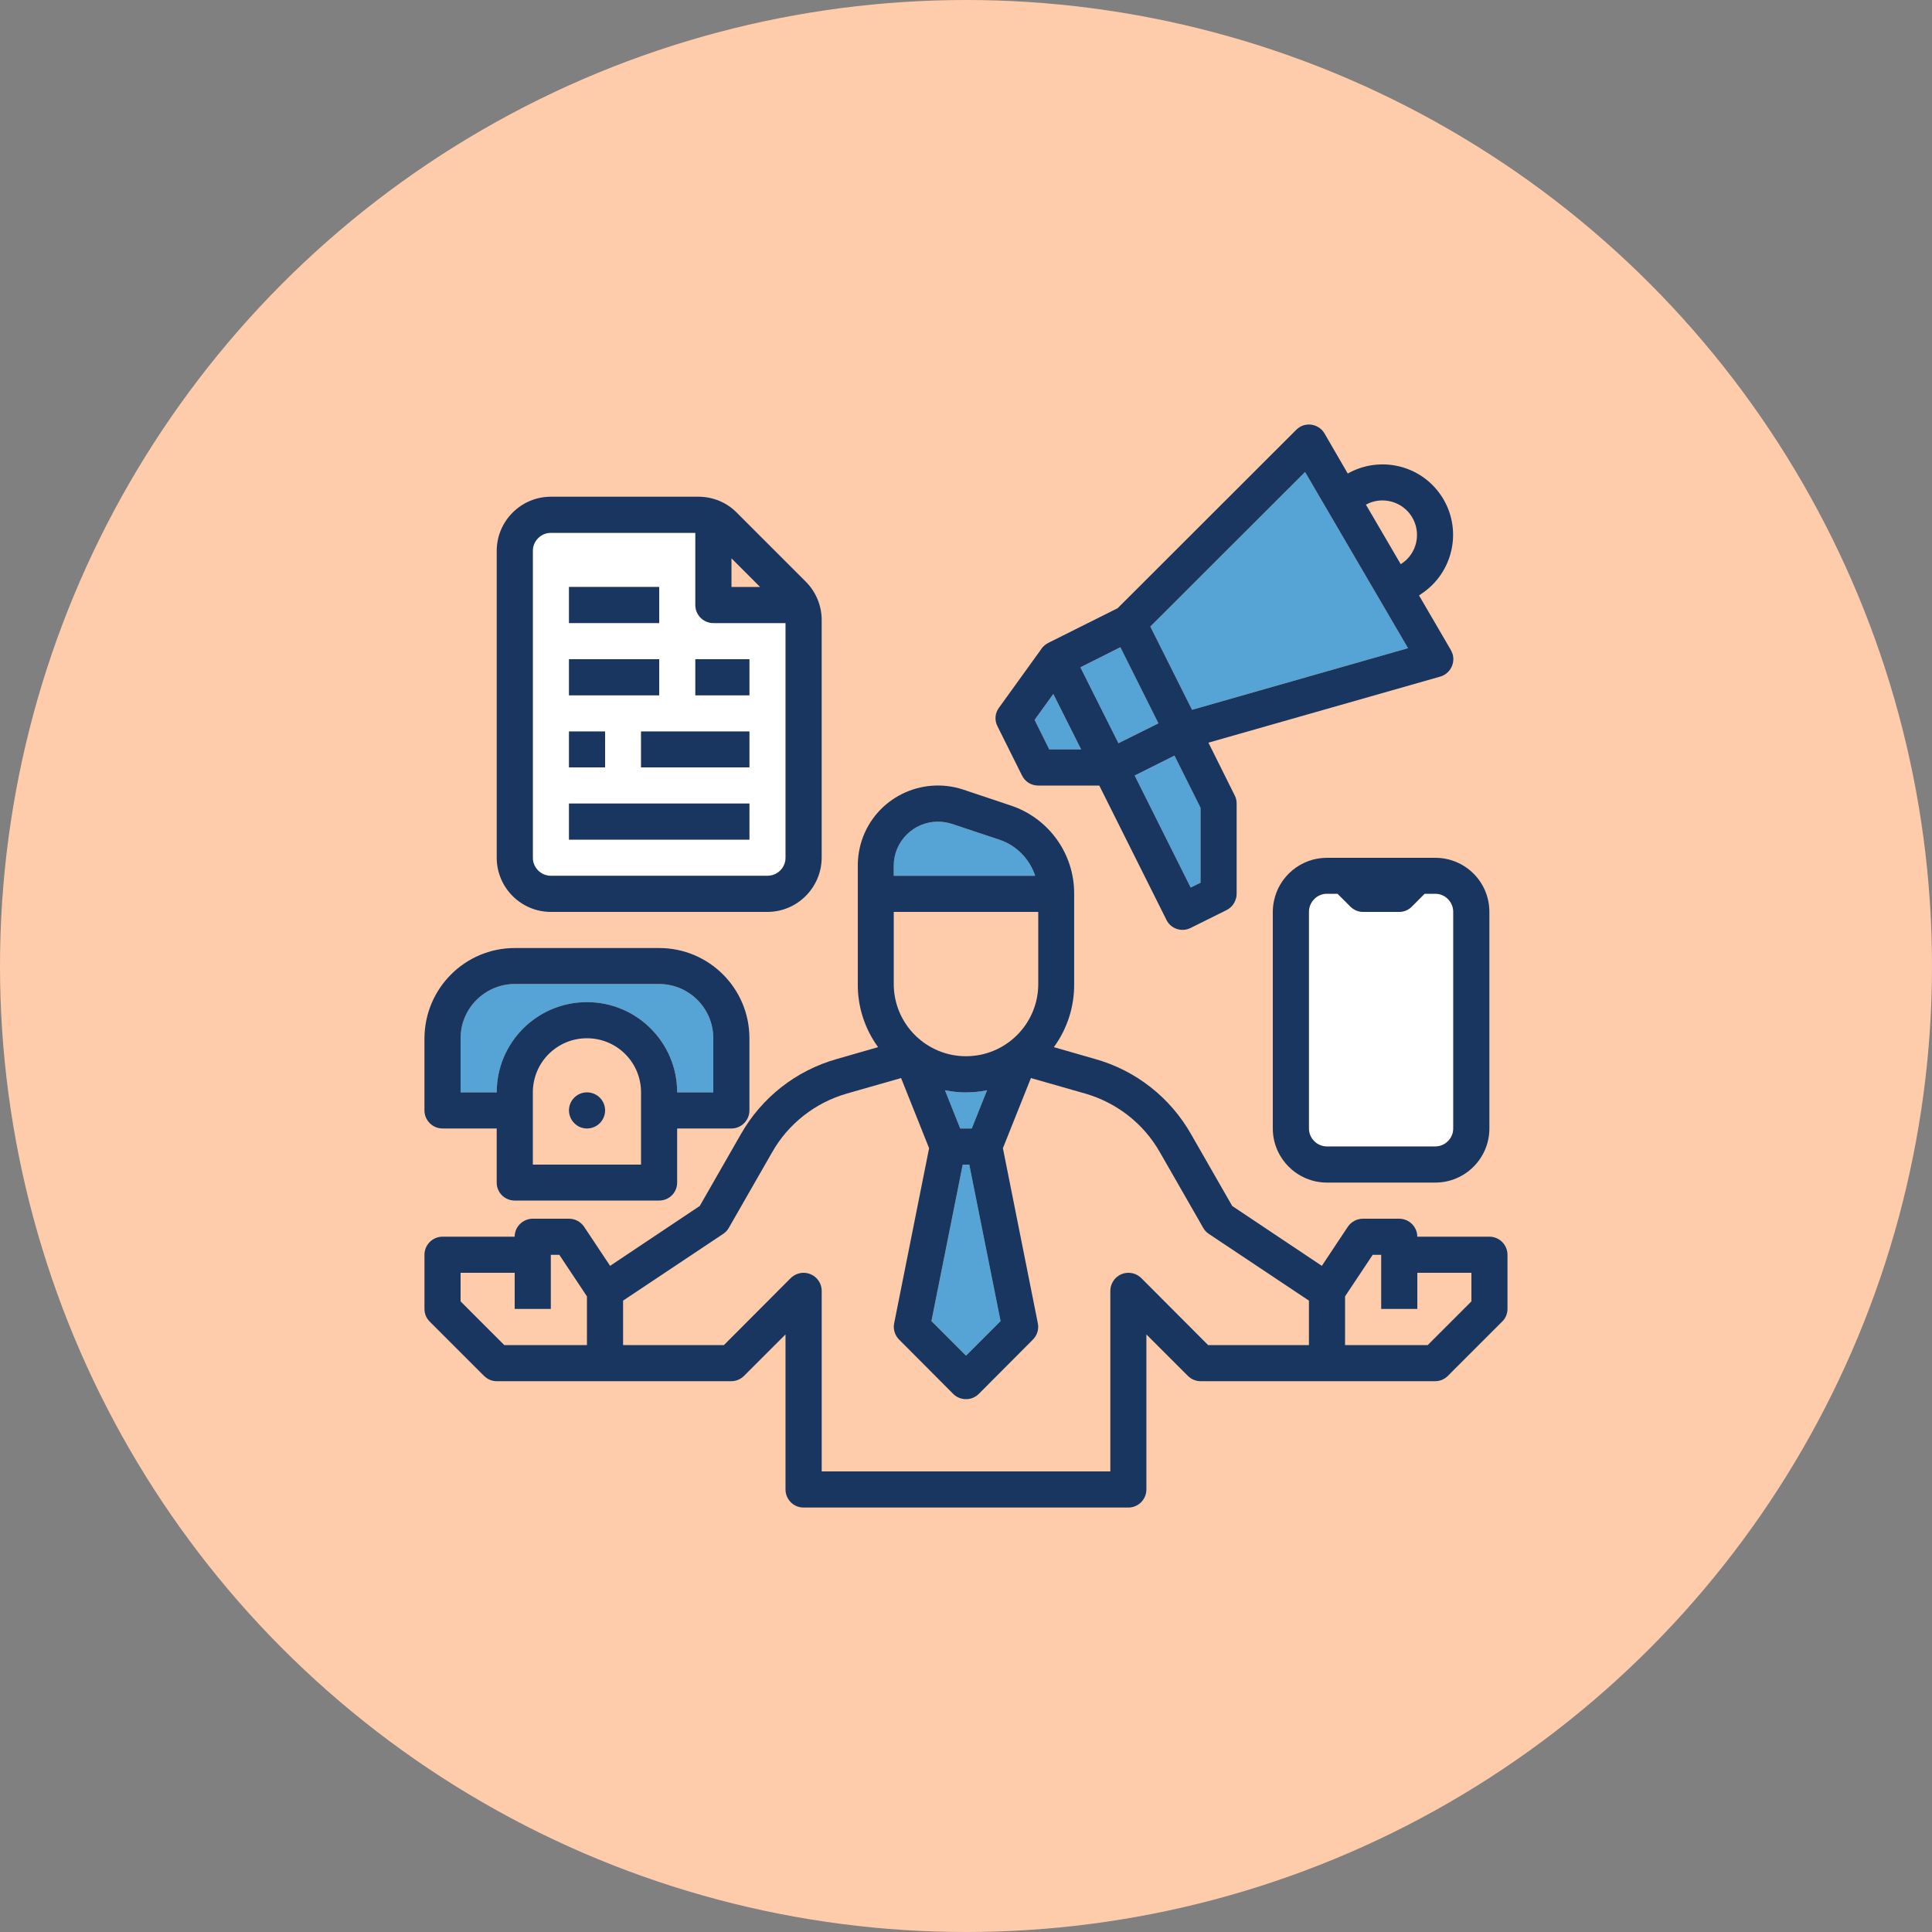 <?xml version="1.0" encoding="utf-8"?>
<!-- Generator: Adobe Illustrator 16.0.0, SVG Export Plug-In . SVG Version: 6.00 Build 0)  -->
<!DOCTYPE svg PUBLIC "-//W3C//DTD SVG 1.1//EN" "http://www.w3.org/Graphics/SVG/1.1/DTD/svg11.dtd">
<svg version="1.1" id="Capa_1" xmlns="http://www.w3.org/2000/svg" xmlns:xlink="http://www.w3.org/1999/xlink" x="0px" y="0px"
	 width="100px" height="100px" viewBox="781.5 0 100 100" enable-background="new 781.5 0 100 100" xml:space="preserve">
<rect x="781.5" y="0" width="100" height="100" fill="#808080" stroke="none"/>
<circle fill="#FFCCAB" cx="831.5" cy="50" r="50"/>
<g>
	<g id="XMLID_6_">
		<g>
			<path fill="#56A4D5" d="M835.08,45.33h-7.32v-0.52c0-1.26,1.03-2.28,2.28-2.28c0.25,0,0.49,0.04,0.72,0.11l2.46,0.82
				C834.1,43.75,834.79,44.45,835.08,45.33z"/>
			<path fill="#56A4D5" d="M832.59,56.43l-0.79,1.98h-0.6l-0.79-1.98C831.13,56.58,831.87,56.58,832.59,56.43z"/>
			<polygon fill="#56A4D5" points="831.67,60.28 833.29,68.38 831.5,70.17 829.71,68.38 831.33,60.28 			"/>
			<polygon fill="#56A4D5" points="843.64,41.81 843.64,45.69 843.13,45.94 840.23,40.14 842.29,39.11 			"/>
			<polygon fill="#56A4D5" points="836.02,35.92 837.46,38.79 835.81,38.79 835.05,37.26 			"/>
			<polygon fill="#56A4D5" points="839.49,33.5 841.46,37.44 839.39,38.47 837.42,34.54 			"/>
			<polygon fill="#56A4D5" points="849.05,24.43 854.38,33.55 843.2,36.74 841.04,32.43 			"/>
			<path fill="#56A4D5" d="M805.34,53.74c0-1.55,1.26-2.8,2.8-2.81h7.48c1.55,0.01,2.8,1.26,2.8,2.81v2.8h-1.87
				c0-2.58-2.09-4.67-4.67-4.67s-4.67,2.09-4.67,4.67h-1.87V53.74z"/>
			<path fill="#FFFFFF" d="M852.05,47.2h1.87c0.25,0,0.49-0.1,0.66-0.28l0.66-0.66h0.55c0.51,0,0.93,0.42,0.93,0.94v11.21
				c0,0.51-0.42,0.93-0.93,0.93h-5.61c-0.51,0-0.93-0.42-0.93-0.93V47.2c0-0.52,0.42-0.94,0.93-0.94h0.551l0.659,0.66
				C851.57,47.1,851.8,47.2,852.05,47.2z"/>
			<path fill="#FFFFFF" d="M820.29,37.86h-5.61v1.86h5.61V37.86z M820.29,34.12h-2.8v1.87h2.8V34.12z M810.95,32.25h4.67v-1.87
				h-4.67V32.25z M820.29,41.59h-9.34v1.87h9.34V41.59z M810.95,35.99h4.67v-1.87h-4.67V35.99z M812.82,39.72v-1.86h-1.87v1.86
				H812.82z M809.08,44.4V28.51c0-0.51,0.42-0.93,0.93-0.93h7.48v3.74c0,0.51,0.42,0.93,0.93,0.93h3.74V44.4
				c0,0.51-0.42,0.93-0.94,0.93h-11.21C809.5,45.33,809.08,44.91,809.08,44.4z"/>
			<path fill="#183660" d="M852.05,47.2c-0.25,0-0.479-0.1-0.66-0.28l-0.659-0.66h-0.551c-0.51,0-0.93,0.42-0.93,0.94v11.21
				c0,0.51,0.42,0.93,0.93,0.93h5.61c0.51,0,0.93-0.42,0.93-0.93V47.2c0-0.52-0.42-0.94-0.93-0.94h-0.55l-0.66,0.66
				c-0.17,0.18-0.41,0.28-0.66,0.28H852.05z M850.18,61.21c-1.54,0-2.8-1.26-2.8-2.8V47.2c0-0.19,0.021-0.38,0.061-0.57
				c0.26-1.27,1.39-2.23,2.739-2.23h5.61c1.55,0,2.8,1.25,2.8,2.8v11.21c0,1.54-1.25,2.8-2.8,2.8h-1.87H850.18z"/>
			<path fill="#183660" d="M854.59,26.77c-0.49-0.82-1.55-1.11-2.39-0.65l1.8,3.08l0.05-0.03
				C854.84,28.65,855.08,27.59,854.59,26.77z M843.2,36.74l11.18-3.19l-5.33-9.12l-8.01,8L843.2,36.74z M843.64,45.69v-3.88
				l-1.35-2.7l-2.06,1.03l2.899,5.8L843.64,45.69z M837.46,38.79l-1.44-2.87l-0.97,1.34l0.76,1.53H837.46z M835.75,33.28l3.6-1.8
				l9.24-9.23c0.061-0.06,0.12-0.11,0.19-0.15c0.439-0.26,1.02-0.11,1.279,0.34l1.2,2.07c1.67-0.94,3.78-0.44,4.84,1.15
				c1.12,1.68,0.66,3.95-1.02,5.07l-0.13,0.09l1.649,2.83c0.03,0.07,0.07,0.14,0.091,0.21c0.14,0.5-0.15,1.02-0.641,1.16l-12,3.42
				l1.36,2.73c0.07,0.13,0.1,0.28,0.1,0.42v4.67c0,0.09-0.01,0.18-0.04,0.26c-0.069,0.25-0.239,0.46-0.47,0.58l-1.87,0.93
				c-0.46,0.23-1.02,0.05-1.25-0.41l-3.479-6.96h-3.16c-0.181,0-0.351-0.05-0.5-0.14c-0.141-0.09-0.26-0.22-0.34-0.38l-1.271-2.55
				c-0.16-0.31-0.13-0.68,0.08-0.96l2.2-3.05v-0.01C835.5,33.45,835.62,33.35,835.75,33.28z M839.49,33.5l-2.07,1.04l1.97,3.93
				l2.07-1.03L839.49,33.5z"/>
			<rect x="810.95" y="41.59" fill="#183660" width="9.34" height="1.87"/>
			<rect x="814.68" y="37.86" fill="#183660" width="5.61" height="1.86"/>
			<rect x="817.49" y="34.12" fill="#183660" width="2.8" height="1.87"/>
			<rect x="810.95" y="34.12" fill="#183660" width="4.67" height="1.87"/>
			<rect x="810.95" y="30.38" fill="#183660" width="4.67" height="1.87"/>
			<rect x="810.95" y="37.86" fill="#183660" width="1.87" height="1.86"/>
			<path fill="#183660" d="M811.88,56.54c0.521,0,0.94,0.42,0.94,0.93c0,0.52-0.42,0.94-0.94,0.94c-0.51,0-0.93-0.42-0.93-0.94
				C810.95,56.96,811.37,56.54,811.88,56.54z"/>
			<path fill="#183660" d="M820.84,30.38l-1.479-1.48v1.48H820.84z M810.01,27.58c-0.51,0-0.93,0.42-0.93,0.93V44.4
				c0,0.51,0.42,0.93,0.93,0.93h11.21c0.521,0,0.94-0.42,0.94-0.93V32.25h-3.74c-0.51,0-0.93-0.42-0.93-0.93v-3.74H810.01z
				 M807.21,44.4V28.51c0-1.54,1.26-2.8,2.8-2.8h7.641c0.739,0,1.46,0.29,1.979,0.82l3.58,3.58c0.521,0.52,0.82,1.24,0.82,1.98V44.4
				c-0.011,1.54-1.261,2.8-2.811,2.8h-11.21C808.47,47.2,807.21,45.94,807.21,44.4z"/>
			<path fill="#183660" d="M809.08,60.28h5.6v-3.74c0-1.55-1.25-2.8-2.8-2.8s-2.8,1.25-2.8,2.8V60.28z M808.14,50.93
				c-1.54,0.01-2.8,1.26-2.8,2.81v2.8h1.87c0-2.58,2.09-4.67,4.67-4.67s4.67,2.09,4.67,4.67h1.87v-2.8c0-1.55-1.25-2.8-2.8-2.81
				H808.14z M803.47,53.74c0.011-2.58,2.101-4.67,4.67-4.67h7.48c2.58,0,4.67,2.09,4.67,4.67v3.73c0,0.52-0.42,0.94-0.93,0.94
				h-2.811v2.8c0,0.52-0.42,0.93-0.93,0.93h-7.48c-0.51,0-0.93-0.41-0.93-0.93v-2.8h-2.8c-0.521,0-0.94-0.42-0.94-0.94V53.74z"/>
			<path fill="#183660" d="M852.99,64.95h-0.44l-1.43,2.15v2.52h4.28l2.26-2.26v-1.48h-2.8v1.87h-1.87V64.95z M833.29,68.38
				l-1.62-8.1h-0.34l-1.62,8.1l1.79,1.79L833.29,68.38z M831.8,58.41l0.79-1.98c-0.72,0.15-1.46,0.15-2.18,0l0.79,1.98H831.8z
				 M835.08,45.33c-0.29-0.88-0.98-1.58-1.86-1.87l-2.46-0.82c-0.229-0.07-0.47-0.11-0.72-0.11c-1.25,0-2.28,1.02-2.28,2.28v0.52
				H835.08z M835.24,50.93V47.2h-7.48v3.73c0,2.07,1.681,3.74,3.74,3.74S835.24,53,835.24,50.93z M837.66,56.6l-2.8-0.8l-1.45,3.63
				l1.81,9.07c0.061,0.31-0.04,0.62-0.26,0.84l-2.8,2.81c-0.36,0.36-0.96,0.36-1.32,0l-2.8-2.81c-0.22-0.22-0.32-0.53-0.26-0.84
				l1.81-9.07l-1.45-3.63l-2.8,0.8c-1.64,0.47-3.04,1.56-3.88,3.05l-2.229,3.89c-0.07,0.13-0.171,0.24-0.29,0.32l-5.19,3.46v2.3
				h5.22l3.46-3.47c0.181-0.17,0.41-0.27,0.66-0.27c0.521,0,0.94,0.42,0.94,0.94v9.34h14.939v-9.34c0-0.25,0.101-0.49,0.28-0.67
				c0.36-0.36,0.95-0.36,1.32,0l3.46,3.47h5.22v-2.3l-5.19-3.46c-0.119-0.08-0.22-0.19-0.29-0.32l-2.229-3.89
				C840.7,58.16,839.3,57.07,837.66,56.6z M803.47,67.75v-2.8c0-0.52,0.42-0.94,0.94-0.94h3.729c0-0.51,0.42-0.93,0.94-0.93h1.87
				c0.31,0,0.6,0.15,0.78,0.41l1.35,2.03l4.64-3.1l2.12-3.7c1.08-1.91,2.87-3.32,4.99-3.91l2.12-0.61
				c-0.69-0.95-1.061-2.09-1.05-3.27v-6.12c0-0.45,0.069-0.89,0.21-1.32c0.72-2.17,3.069-3.34,5.25-2.62l2.449,0.82
				c1.971,0.65,3.301,2.5,3.29,4.57v4.67c0.011,1.18-0.359,2.32-1.05,3.27l2.12,0.61c2.12,0.59,3.91,2,4.99,3.91l2.12,3.7l4.64,3.1
				l1.35-2.03c0.181-0.26,0.471-0.41,0.78-0.41h1.87c0.521,0,0.94,0.42,0.94,0.93h3.729c0.521,0,0.94,0.42,0.94,0.94v2.8
				c0,0.25-0.101,0.49-0.28,0.66l-2.8,2.8c-0.181,0.18-0.41,0.28-0.66,0.28h-12.15c-0.239,0-0.479-0.1-0.659-0.28l-2.141-2.14v8.02
				c0,0.52-0.42,0.94-0.93,0.94h-16.82c-0.51,0-0.93-0.42-0.93-0.94v-8.02l-2.141,2.14c-0.18,0.18-0.42,0.28-0.659,0.28h-12.15
				c-0.25,0-0.479-0.1-0.66-0.28l-2.8-2.8C803.57,68.24,803.47,68,803.47,67.75z M811.88,67.1l-1.43-2.15h-0.44v2.8h-1.87v-1.87
				h-2.8v1.48l2.26,2.26h4.28V67.1z"/>
		</g>
	</g>
</g>
</svg>
